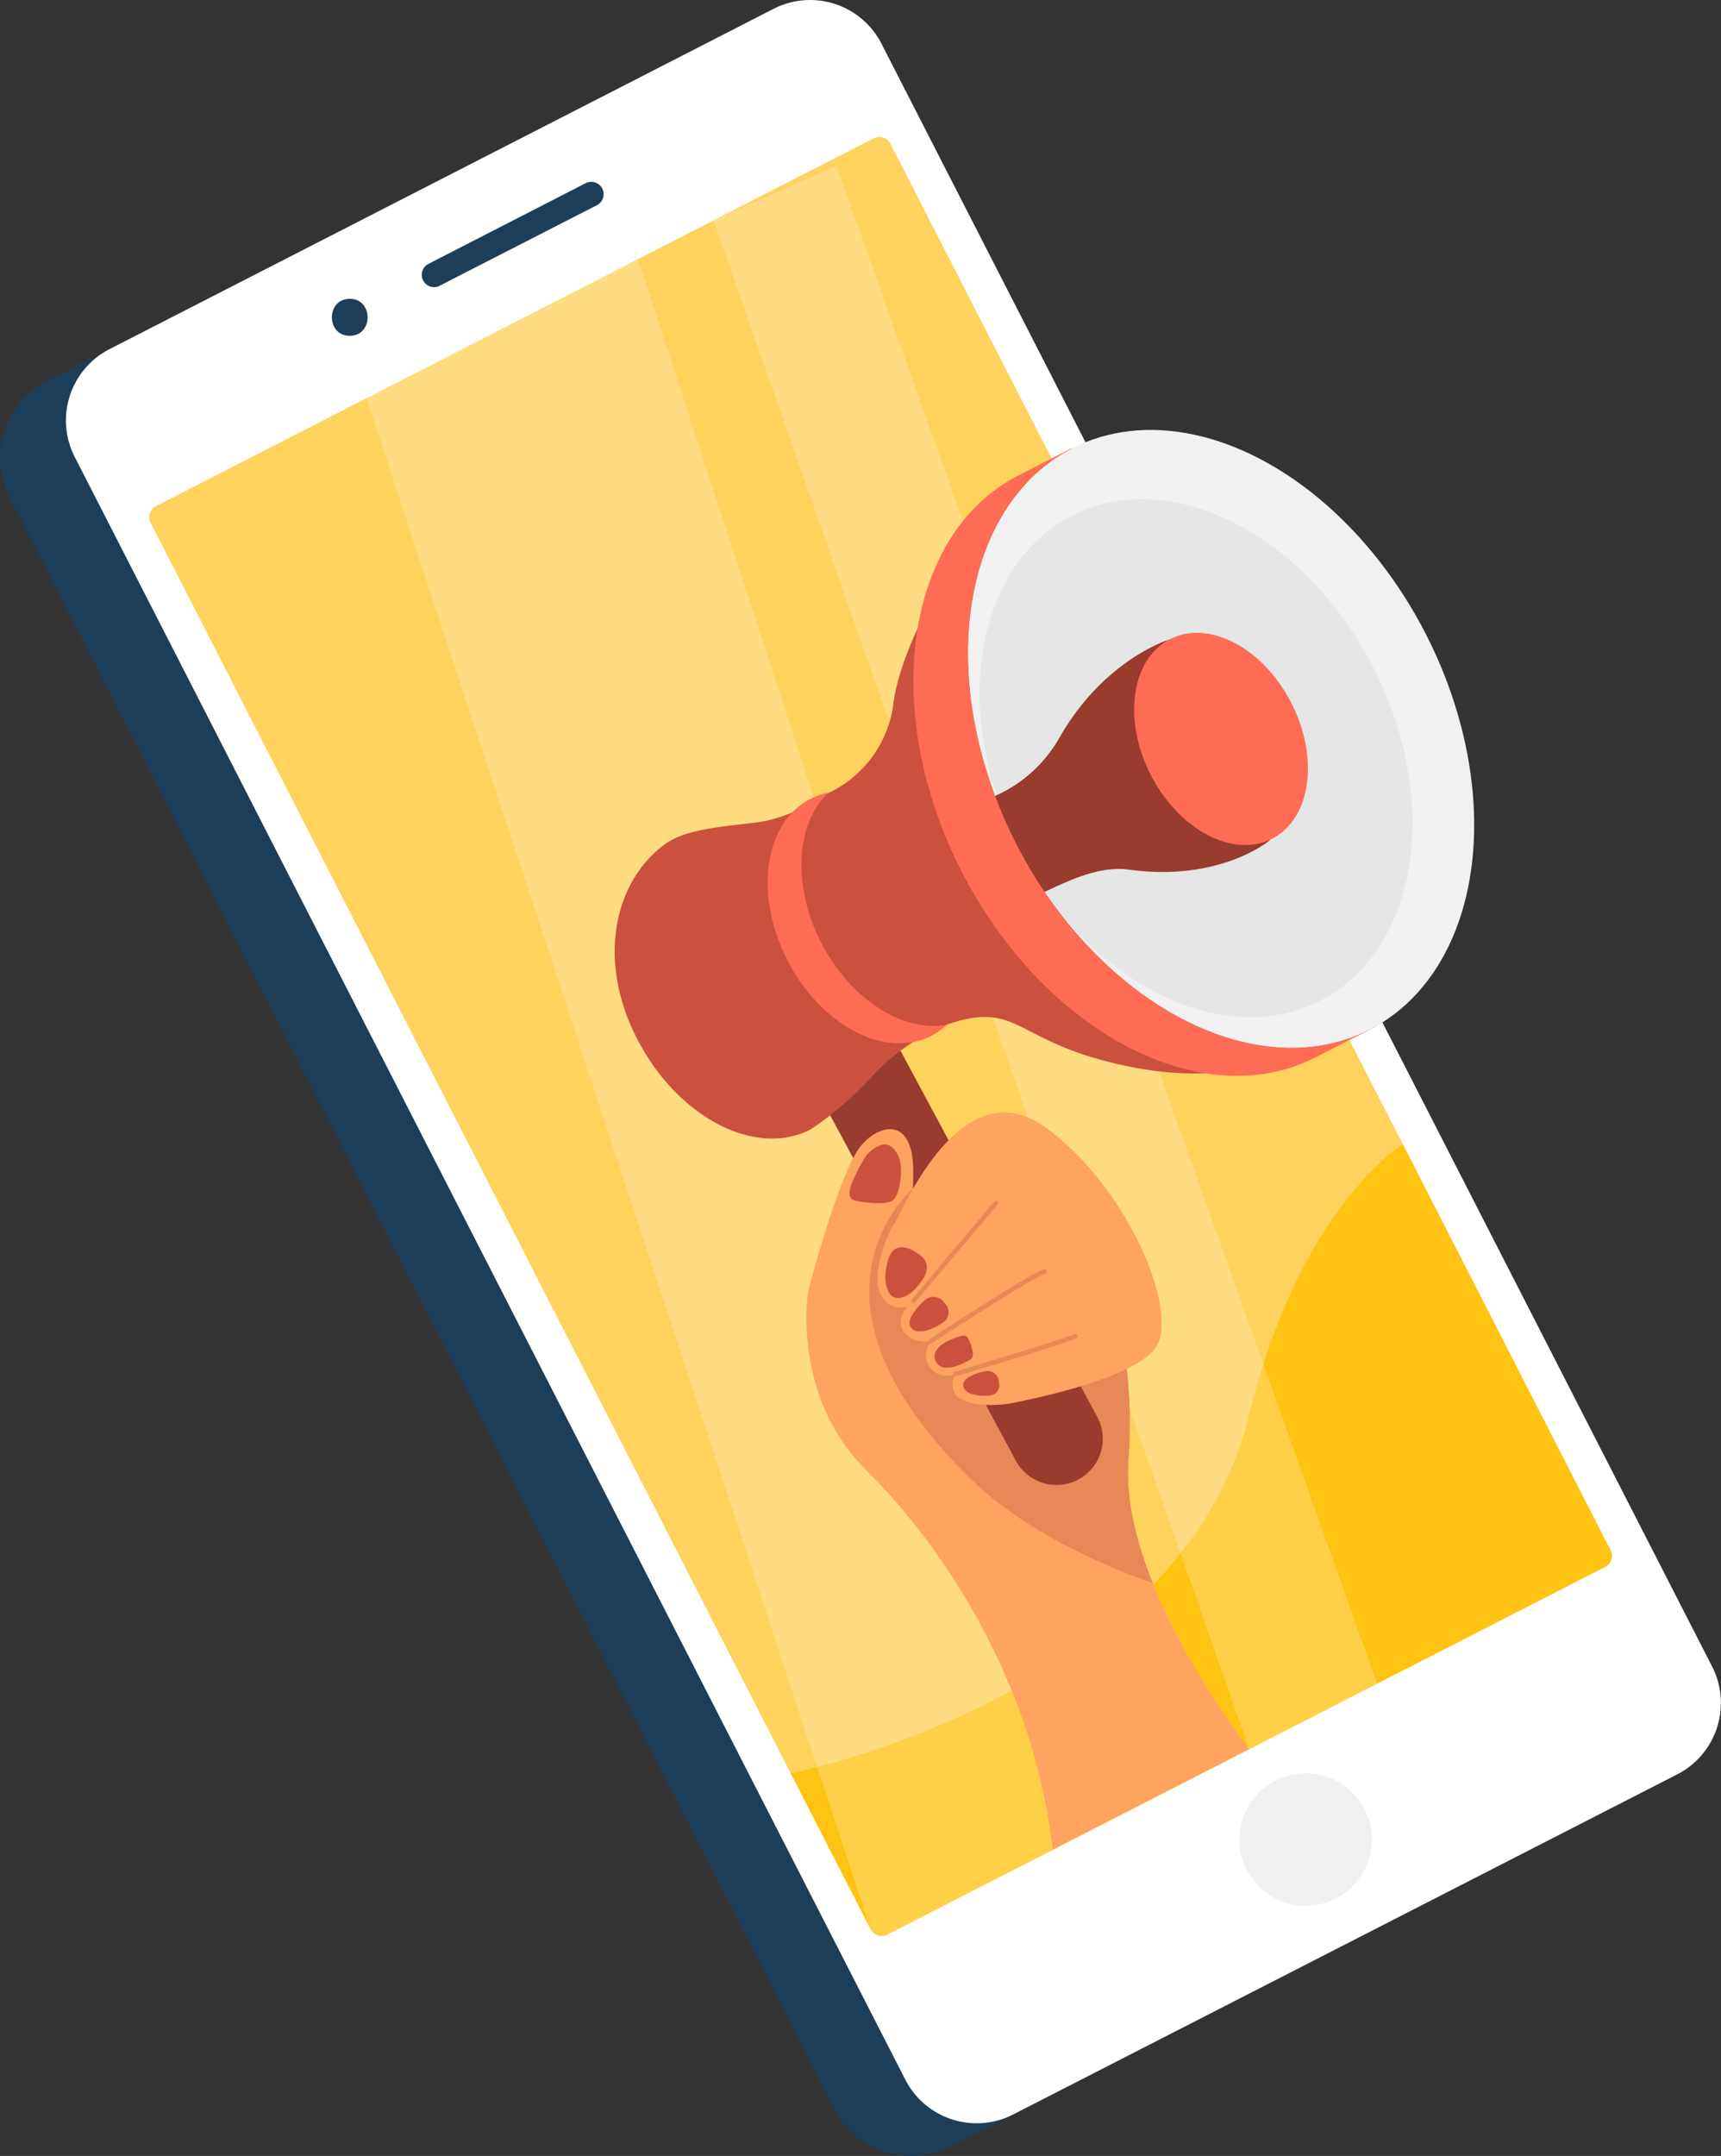 <svg xmlns="http://www.w3.org/2000/svg" viewBox="0 0 265.23 332.17"><rect x="0" y="0" width="265.23" height="332.17" fill="#333333" stroke="none"/><defs><style>.cls-1{fill:#1c3e59;}.cls-2,.cls-5{fill:#fff;}.cls-3{fill:#ffd25e;}.cls-4{fill:#ffc313;}.cls-5{opacity:0.22;}.cls-6{fill:#f1f1f1;}.cls-7{fill:#ffa360;}.cls-8{fill:#993b2d;}.cls-9{fill:#e68956;}.cls-10{fill:#cc503e;}.cls-11{fill:#e6e6e6;}.cls-12{fill:#ff6c55;}</style></defs><g id="Livello_2" data-name="Livello 2"><g id="grafica"><path class="cls-1" d="M257.66,273.79,146.52,330.7a13.31,13.31,0,0,1-17.9-5.77L1.46,76.6A13.31,13.31,0,0,1,7.24,58.7l7-3.57L118.44,11.81c6.53-3.35,7.63-6.4,11,.14l134,243.94A13.31,13.31,0,0,1,257.66,273.79Z"/><path class="cls-2" d="M258.51,273.36,156.14,325.78a12.36,12.36,0,0,1-16.62-5.37l-128-250a12.35,12.35,0,0,1,5.36-16.62L119.22,1.36a12.35,12.35,0,0,1,16.62,5.36l128,250A12.35,12.35,0,0,1,258.51,273.36Z"/><path class="cls-1" d="M67.6,44.11a1.9,1.9,0,0,1-1.54-3.47L90.25,28.23A1.9,1.9,0,0,1,92,31.61L67.8,44Z"/><path class="cls-1" d="M53.9,51.74c3.67,0,3.67-5.7,0-5.7s-3.67,5.7,0,5.7Z"/><path class="cls-3" d="M247.37,241.42,136.74,298.07a1.9,1.9,0,0,1-2.56-.83l-12.31-24L23.2,80.51A1.89,1.89,0,0,1,24,78L134.65,21.31a1.9,1.9,0,0,1,2.56.82l79,154.2,32,62.53A1.9,1.9,0,0,1,247.37,241.42Z"/><path class="cls-4" d="M121.87,273.21l12.31,24a1.9,1.9,0,0,0,2.56.83l110.63-56.65a1.9,1.9,0,0,0,.82-2.56l-32-62.53s-15.88,9.74-23.65,41.57C181.9,261.45,121.87,273.21,121.87,273.21Z"/><polygon class="cls-5" points="56.2 60.5 134.9 299.43 175.94 277.7 98.33 39.91 56.2 60.5"/><polygon class="cls-5" points="109.95 33.95 192.52 269.5 212.24 259.4 128.89 25.53 109.95 33.95"/><circle class="cls-6" cx="201.22" cy="283.42" r="10.21"/><path class="cls-7" d="M124.53,199s-2.61,16.15,9,27.55,25.84,32.69,28.71,58.4l30.25-15.49s-9.39-11.95-14.86-25.59c-2.52-6.28-4.2-12.92-3.75-18.91,1.33-17.73-4-29.93-4-29.93l-37.23,3.26Z"/><path class="cls-8" d="M150.34,213.52l-26.95-50.17a7.13,7.13,0,0,1,12.55-6.75l28.85,53.7"/><path class="cls-7" d="M124.53,199s4-15.48,7.37-21.33c2.35-4.09,8.84-6.7,8.84,2.8A151.26,151.26,0,0,1,139.47,199Z"/><path class="cls-9" d="M177.66,243.91c-2.52-6.28-4.2-12.92-3.75-18.91,1.33-17.73-4-29.93-4-29.93l-29.13-12S120.47,199.8,150,228.22C160.45,238.33,177.66,243.91,177.66,243.91Z"/><path class="cls-8" d="M164.79,210.3l4.31,8a7.12,7.12,0,0,1-12.55,6.74l-6.21-11.55"/><path class="cls-7" d="M155.31,216.29s18-3.17,22.48-8.23S174,182.88,161,173.62s-22.07,13.37-23.22,15-3.69,8.16-1.95,11,4.12,1.58,4.12,1.58-2.13,2.23-.54,4.13a4.12,4.12,0,0,0,4,1.25s-1.42,2.31-.21,3.94a3.17,3.17,0,0,0,4,1.13s-1.11,2.06.32,3.48,5.2,1.34,5.2,1.34S154.58,216.42,155.31,216.29Z"/><path class="cls-9" d="M140.77,200.77a.34.34,0,0,1-.23-.08.35.35,0,0,1,0-.5c.49-.59,12.1-14.43,12.71-15.06a.35.35,0,0,1,.51.49c-.48.49-8.5,10-12.68,15A.36.36,0,0,1,140.77,200.77Z"/><path class="cls-9" d="M143.43,207a.38.38,0,0,1-.3-.16.37.37,0,0,1,.11-.5c.6-.39,14.8-9.68,17.62-10.81a.36.36,0,0,1,.46.2.35.35,0,0,1-.2.46c-2.75,1.11-17.35,10.65-17.49,10.75A.36.36,0,0,1,143.43,207Z"/><path class="cls-9" d="M147.23,212.05a.36.36,0,0,1-.34-.25.35.35,0,0,1,.24-.44c.16-.05,16.35-4.88,18.44-5.81a.37.37,0,0,1,.47.19.36.36,0,0,1-.18.47c-2.13.94-17.86,5.63-18.53,5.83Z"/><path class="cls-10" d="M135.5,176.52a5.17,5.17,0,0,0-2.47,2.26,28.84,28.84,0,0,0-1.95,4c-.24,1-.31,2,.74,2.22s4.49.71,5.67,0,1.78-4.75,1.07-6.65C138,176.94,136.92,175.89,135.5,176.52Z"/><path class="cls-10" d="M141.08,192.9s-3.09-2.25-4.16,1.06-.14,5.45.76,5.86,2.56.18,4.46-2.61S141.54,193.18,141.08,192.9Z"/><path class="cls-10" d="M142.59,200.27s-3.53,3-2.05,4.42,4.87-1,4.87-1a1.87,1.87,0,0,0,.18-2.88A2,2,0,0,0,142.59,200.27Z"/><path class="cls-10" d="M151.94,211.26s-3.93.65-3.46,2.38,4.07,1.37,4.07,1.37a1.61,1.61,0,0,0,1.39-2.06A1.72,1.72,0,0,0,151.94,211.26Z"/><path class="cls-10" d="M147,206.2s-3.84,1.29-2.8,3.52,4.67.16,5.46-.32-.31-3.24-.71-3.52S147.56,206,147,206.2Z"/><path class="cls-10" d="M146,157.84a31.87,31.87,0,0,0-11.54,7.94,51.79,51.79,0,0,1-9.55,8.24c-8.55,4.38-20.52-1.9-26.74-14s-3.5-24.21,4.24-29.9c3.21-2.36,8.38-2.69,14.12-3.4s11.18-4.56,11.18-4.56a17.65,17.65,0,0,0,10-14c1.56-10.69,12.8-31.57,29.62-40L212.24,158s-16.72,10.14-36.43,6.66S157.64,153.85,146,157.84Z"/><ellipse class="cls-6" cx="188.18" cy="113.87" rx="35.46" ry="50.31" transform="translate(-31.22 98.28) rotate(-27.12)"/><ellipse class="cls-11" cx="184.33" cy="116.83" rx="30.69" ry="41.99" transform="translate(-32.99 96.86) rotate(-27.12)"/><path class="cls-8" d="M188.18,113.87,180.31,98.5s-10.2,3-17.16,15.37A21.18,21.18,0,0,1,149,124c-5.54,1,2.24,7.7,2.24,7.7s2.77,8.88,5.49,7.69c5.89-2.57,11.61-6.17,17.29-5.4,14.1,1.93,21.7-4.55,21.7-4.55Z"/><path class="cls-12" d="M165.25,69.09C147.81,78,144,105.3,156.61,130s37.06,37.54,54.5,28.62l-8.39,4.29c-17.43,8.93-41.83-3.88-54.5-28.61s-8.8-52,8.64-61l8.39-4.29"/><path class="cls-12" d="M126.55,145.23c-4.51-8.81-3.87-18.41,1.11-23.11a10.1,10.1,0,0,0-2.8,1c-7.1,3.63-8.67,14.74-3.52,24.81s15.09,15.29,22.19,11.66a10.68,10.68,0,0,0,2.42-1.71C139.22,159.13,131.06,154,126.55,145.23Z"/><ellipse class="cls-12" cx="188.18" cy="113.87" rx="12.17" ry="17.27" transform="translate(-31.22 98.28) rotate(-27.12)"/></g></g></svg>